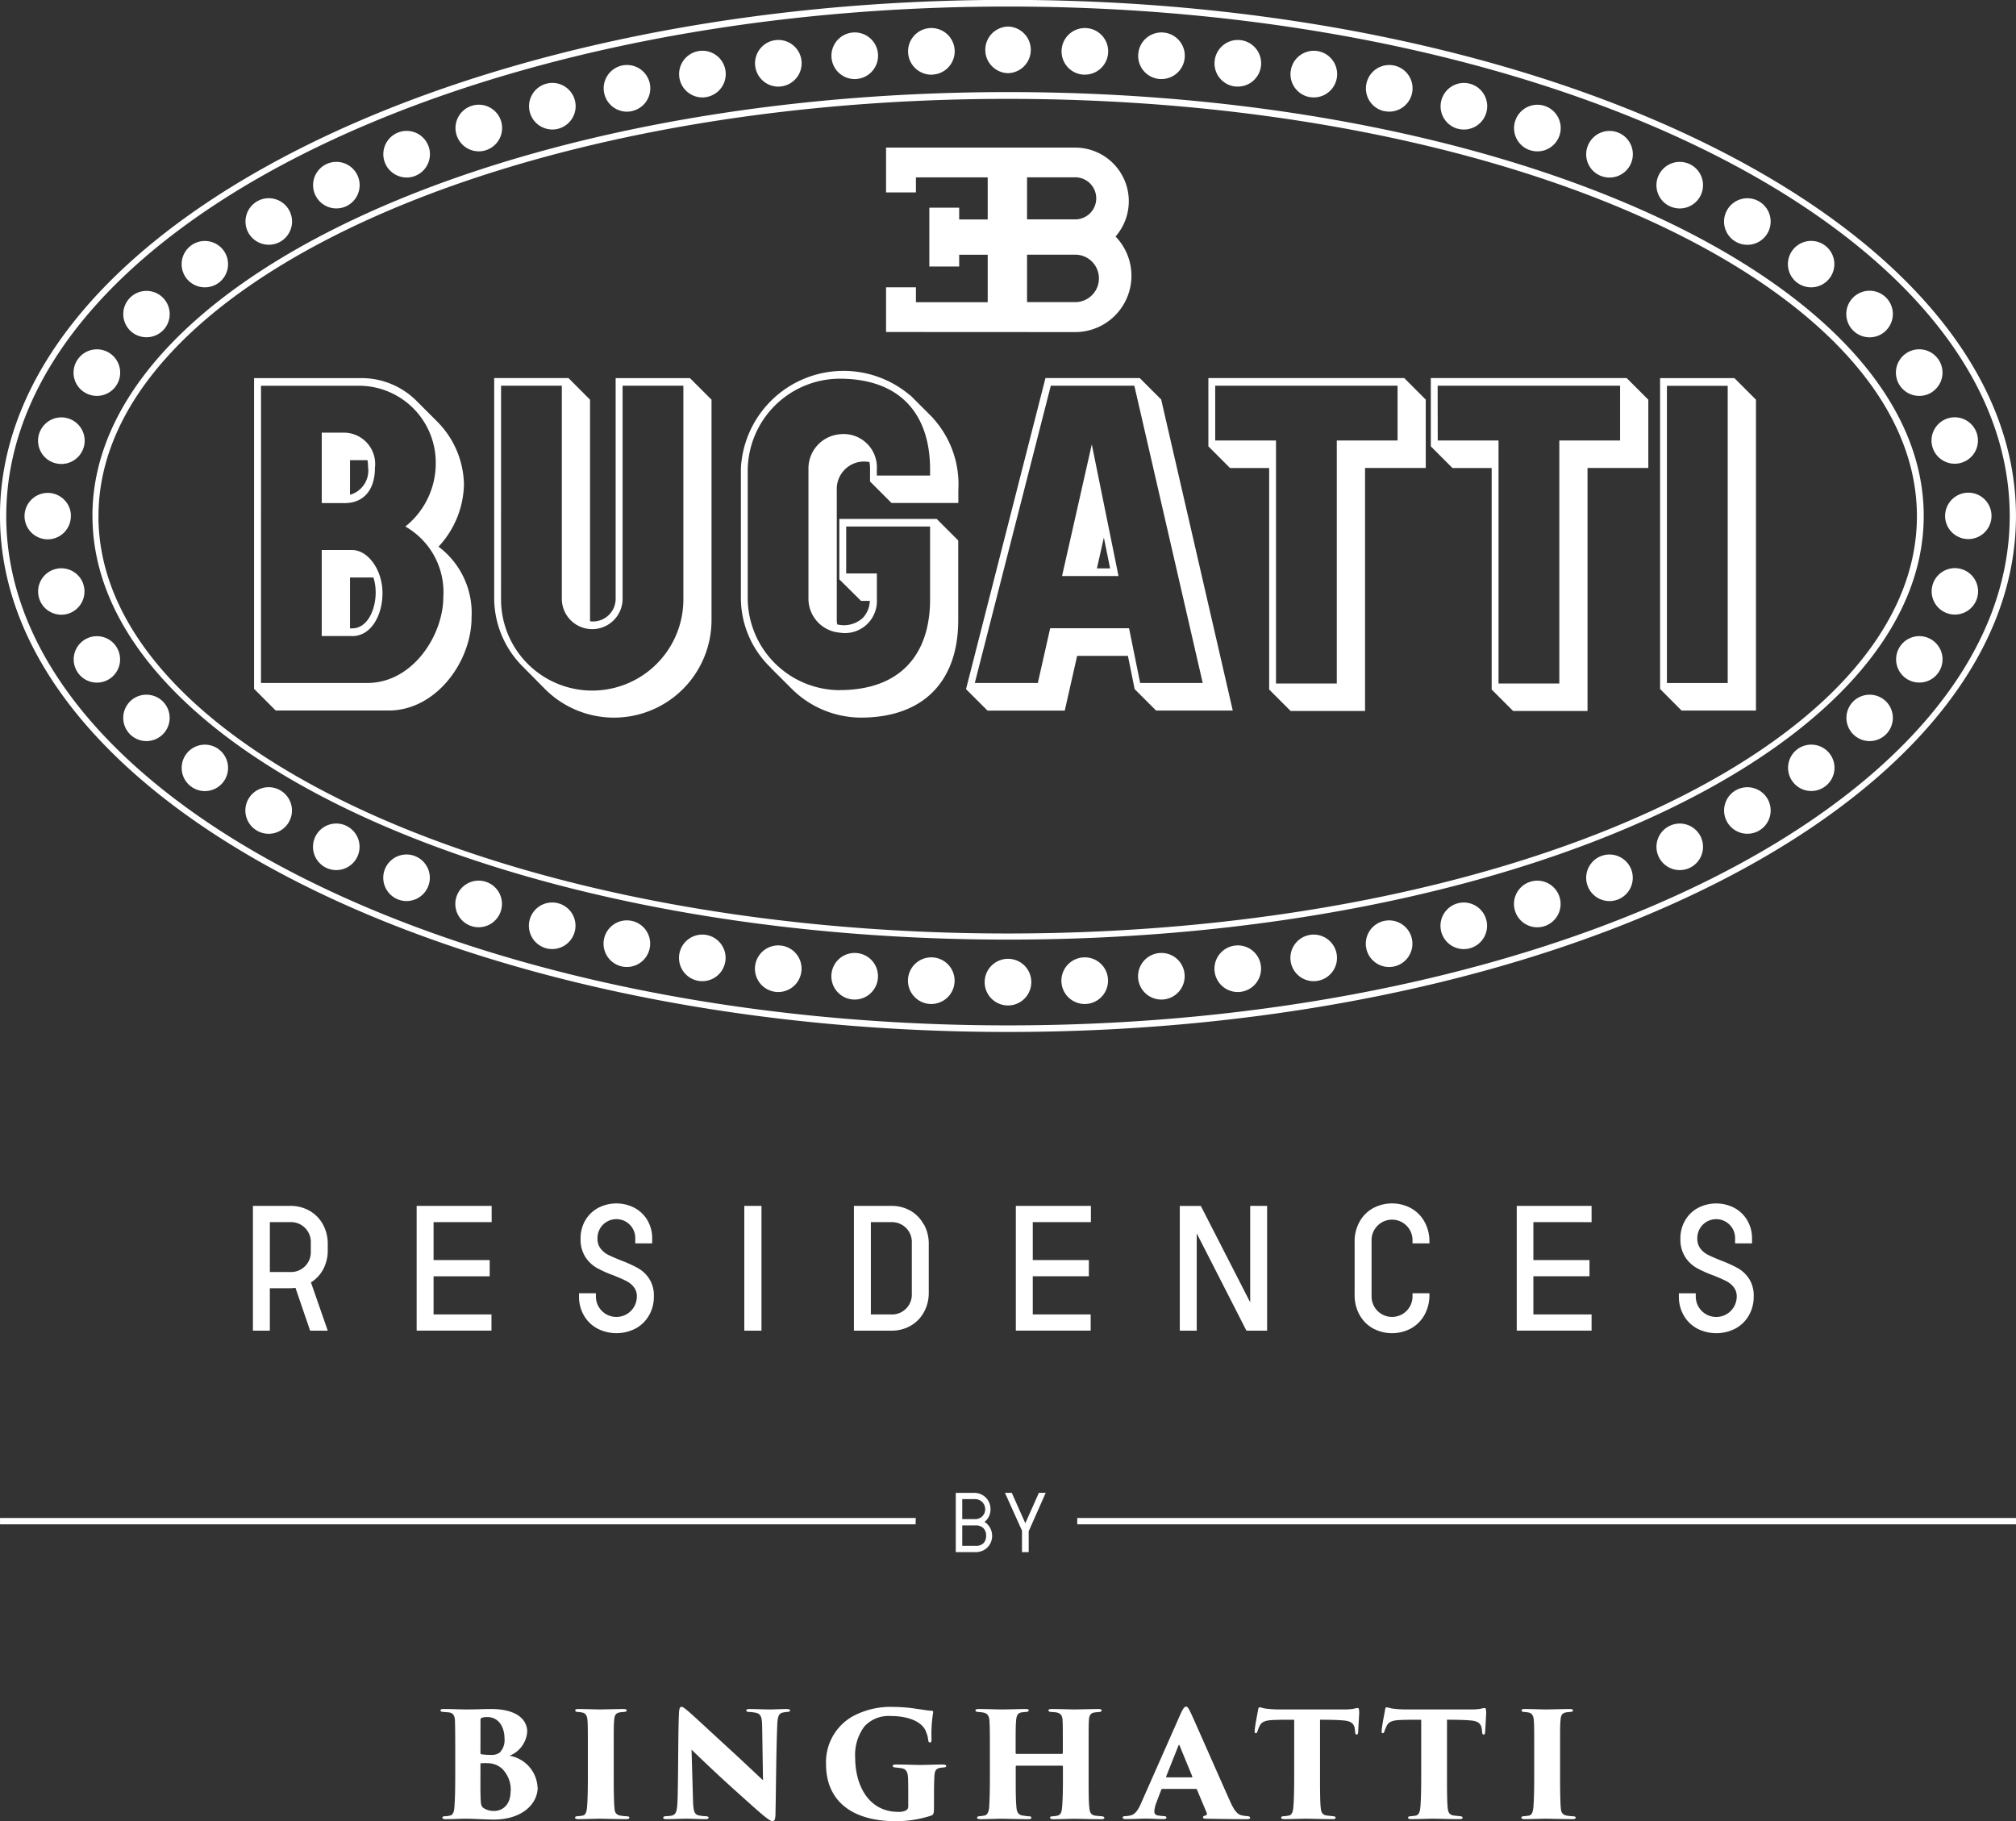 <svg xmlns="http://www.w3.org/2000/svg" width="147.67" height="133.391" viewBox="0 0 147.67 133.391"><rect x="0" y="0" width="147.67" height="133.391" fill="#333333" stroke="none"/><path d="M389.578,559.131a1.7,1.7,0,1,1-1.055-2.17A1.7,1.7,0,0,1,389.578,559.131Zm-3.239,3.023a1.7,1.7,0,1,0,.419,2.377A1.7,1.7,0,0,0,386.339,562.154Zm-5.812,4.481a1.7,1.7,0,1,0,2.406,0A1.708,1.708,0,0,0,380.527,566.635Zm-4.072,3.483a1.7,1.7,0,1,0,2.377.377A1.707,1.707,0,0,0,376.455,570.119Zm-4.556,3.038a1.705,1.705,0,1,0,2.336.582A1.708,1.708,0,0,0,371.9,573.157Zm-4.823,2.591a1.705,1.705,0,1,0,2.276.784A1.706,1.706,0,0,0,367.076,575.748Zm-5.01,2.208a1.706,1.706,0,1,0,2.2.981A1.706,1.706,0,0,0,362.066,577.956Zm-5.2,1.886a1.707,1.707,0,1,0,2.144,1.1A1.706,1.706,0,0,0,356.864,579.842Zm-5.3,1.575a1.706,1.706,0,1,0,2.082,1.205A1.708,1.708,0,0,0,351.56,581.417Zm-5.383,1.289a1.707,1.707,0,1,0,2.018,1.313A1.708,1.708,0,0,0,346.178,582.706Zm-5.435,1.025a1.706,1.706,0,1,0,1.945,1.419A1.708,1.708,0,0,0,340.742,583.73Zm-5.508.784a1.707,1.707,0,1,0,1.9,1.487A1.7,1.7,0,0,0,335.234,584.515Zm-5.506.544a1.707,1.707,0,1,0,1.818,1.584A1.7,1.7,0,0,0,329.728,585.059Zm-5.552.32a1.708,1.708,0,1,0,1.76,1.646A1.7,1.7,0,0,0,324.176,585.378Zm-5.559.106a1.708,1.708,0,1,0,1.7,1.708A1.7,1.7,0,0,0,318.617,585.484Zm-5.561-.106a1.708,1.708,0,1,0,1.641,1.765A1.705,1.705,0,0,0,313.056,585.378Zm-5.552-.32a1.707,1.707,0,1,0,1.578,1.82A1.7,1.7,0,0,0,307.5,585.059ZM302,584.515a1.707,1.707,0,1,0,1.481,1.9A1.7,1.7,0,0,0,302,584.515Zm-5.506-.784a1.706,1.706,0,1,0,1.414,1.954A1.705,1.705,0,0,0,296.492,583.73Zm-5.438-1.025a1.707,1.707,0,1,0,1.311,2.023A1.7,1.7,0,0,0,291.054,582.706Zm-5.38-1.289a1.706,1.706,0,1,0,1.2,2.089A1.7,1.7,0,0,0,285.674,581.417Zm-5.305-1.575a1.707,1.707,0,1,0,1.093,2.15A1.7,1.7,0,0,0,280.368,579.842Zm-5.2-1.886a1.705,1.705,0,1,0,.981,2.2A1.7,1.7,0,0,0,275.166,577.956Zm-5.01-2.208a1.705,1.705,0,1,0,.784,2.28A1.7,1.7,0,0,0,270.156,575.748Zm-4.823-2.591a1.706,1.706,0,1,0,.584,2.342A1.7,1.7,0,0,0,265.333,573.157Zm-4.556-3.038a1.7,1.7,0,1,0,.379,2.382A1.7,1.7,0,0,0,260.777,570.119Zm-6.478-3.483a1.7,1.7,0,1,0,2.408,0A1.712,1.712,0,0,0,254.3,566.635Zm-1.036-4.063a1.7,1.7,0,1,0-.419,2.377A1.7,1.7,0,0,0,253.264,562.572Zm-2.391-4.554a1.7,1.7,0,1,0-1.055,2.17A1.7,1.7,0,0,0,250.873,558.018Zm-.9-5.026a1.7,1.7,0,1,0-1.639,1.765A1.7,1.7,0,0,0,249.97,552.992Zm-1.258-3.847a1.706,1.706,0,1,0-1.055-2.17A1.7,1.7,0,0,0,248.712,549.146Zm2.183-5.2a1.705,1.705,0,1,0-.419-2.377A1.7,1.7,0,0,0,250.9,543.95Zm5.812-4.482a1.7,1.7,0,1,0-2.406,0A1.71,1.71,0,0,0,256.707,539.469Zm4.072-3.483a1.7,1.7,0,1,0-2.377-.377A1.709,1.709,0,0,0,260.779,535.985Zm4.554-3.036a1.705,1.705,0,1,0-2.333-.586A1.713,1.713,0,0,0,265.333,532.949Zm4.823-2.593a1.705,1.705,0,1,0-2.276-.787A1.708,1.708,0,0,0,270.156,530.356Zm5.01-2.205a1.707,1.707,0,1,0-2.2-.983A1.714,1.714,0,0,0,275.166,528.151Zm5.2-1.888a1.707,1.707,0,1,0-2.144-1.1A1.707,1.707,0,0,0,280.368,526.262Zm5.305-1.575a1.706,1.706,0,1,0-2.086-1.207A1.708,1.708,0,0,0,285.674,524.687Zm5.378-1.289a1.707,1.707,0,1,0-2.018-1.315A1.705,1.705,0,0,0,291.052,523.4Zm5.438-1.025a1.708,1.708,0,1,0-1.948-1.419A1.707,1.707,0,0,0,296.49,522.374Zm5.506-.784a1.707,1.707,0,1,0-1.9-1.485A1.707,1.707,0,0,0,302,521.589Zm5.506-.544a1.707,1.707,0,1,0-1.818-1.582A1.706,1.706,0,0,0,307.5,521.045Zm5.552-.319a1.707,1.707,0,1,0-1.76-1.648A1.706,1.706,0,0,0,313.054,520.726Zm5.561-.106h0a1.708,1.708,0,0,0,0-3.415h0a1.708,1.708,0,0,0,0,3.415Zm5.563.106a1.707,1.707,0,1,0-1.641-1.765A1.705,1.705,0,0,0,324.178,520.726Zm5.552.319a1.707,1.707,0,1,0-1.578-1.822A1.7,1.7,0,0,0,329.73,521.045Zm5.506.544a1.707,1.707,0,1,0-1.483-1.9A1.7,1.7,0,0,0,335.236,521.589Zm5.506.784a1.708,1.708,0,1,0-1.415-1.954A1.705,1.705,0,0,0,340.742,522.374Zm5.438,1.025a1.707,1.707,0,1,0-1.311-2.025A1.7,1.7,0,0,0,346.18,523.4Zm5.38,1.289a1.706,1.706,0,1,0-1.2-2.089A1.7,1.7,0,0,0,351.56,524.687Zm5.3,1.575a1.707,1.707,0,1,0-1.093-2.151A1.7,1.7,0,0,0,356.864,526.262Zm5.2,1.888a1.707,1.707,0,1,0-.978-2.208A1.7,1.7,0,0,0,362.066,528.151Zm5.01,2.205a1.705,1.705,0,1,0-.784-2.283A1.7,1.7,0,0,0,367.076,530.356Zm4.823,2.593a1.705,1.705,0,1,0-.582-2.344A1.7,1.7,0,0,0,371.9,532.949Zm4.554,3.036a1.7,1.7,0,1,0-.377-2.384A1.7,1.7,0,0,0,376.453,535.985Zm6.478,3.483a1.705,1.705,0,1,0-2.408,0A1.71,1.71,0,0,0,382.931,539.469Zm3.409,4.482a1.706,1.706,0,1,0-2.373-.419A1.712,1.712,0,0,0,386.339,543.95Zm.02,4.135a1.7,1.7,0,1,0,1.055-2.168A1.7,1.7,0,0,0,386.359,548.086Zm.9,4.907a1.7,1.7,0,1,0,1.76-1.646A1.707,1.707,0,0,0,387.26,552.992Zm-142.479.06c0-20.874,33.058-37.8,73.836-37.8s73.834,16.921,73.834,37.8-33.058,37.793-73.834,37.793S244.781,573.926,244.781,553.052Zm.458,0c0,20.607,32.851,37.312,73.378,37.312s73.376-16.705,73.376-37.312-32.851-37.312-73.376-37.312S245.239,532.445,245.239,553.052Zm6.315-.009c0-17.141,30.028-31.037,67.072-31.037s67.068,13.9,67.068,31.037-30.026,31.038-67.068,31.038S251.554,570.185,251.554,553.043Zm.441.024c0,16.881,29.817,30.566,66.6,30.566s66.6-13.684,66.6-30.566-29.815-30.564-66.6-30.564S251.995,536.188,251.995,553.068Zm57.691-13.489V536.3h2.188v1.093h5.257v-3.477h-2.089v.859h-2.186v-4.305h2.186v.861h2.089v-3.082h-5.257v1.1h-2.188v-3.281h13.854a3.927,3.927,0,0,1,2.955,6.513,4.126,4.126,0,0,1-2.955,7Zm10.327-8.249h3.527a1.541,1.541,0,1,0,0-3.082h-3.527Zm0,6.061h3.527a1.738,1.738,0,1,0,0-3.477h-3.527Zm-49.992,14.716h-1.67v-5.156h1.67a2.294,2.294,0,0,1,2.225,2.578C272.245,551.129,271.43,552.107,270.019,552.107Zm.4-.606a1.841,1.841,0,0,0,1.322-2.034,3.411,3.411,0,0,0-.037-.493c-.037,0-.077-.009-.112-.009h-1.172Zm.154,10.347h-2.225v-6.3h2.225c1.152,0,2.225,1.434,2.225,3.153C272.8,560.294,271.987,561.848,270.575,561.848Zm1.725-3.215a3.55,3.55,0,0,0-.165-1.075h-1.714v3.728h.15C271.694,561.286,272.3,559.92,272.3,558.633Zm-8.9,7.088h-.007V542.952h7.734a5.71,5.71,0,0,1,4.265,1.767l1.421,1.421a6.686,6.686,0,0,1,1.954,4.618,6.889,6.889,0,0,1-1.862,4.539,6.065,6.065,0,0,1,2.419,5.2c0,3.21-2.593,6.8-6.066,6.8h-8.289v-.007Zm.5-.436h7.791c3.327,0,5.565-3.5,5.565-6.3a5.522,5.522,0,0,0-2.783-5.158,5.914,5.914,0,0,0,2.228-4.583,5.632,5.632,0,0,0-5.565-5.729H263.9Zm19.228-1.148a7.1,7.1,0,0,1-2.146-5.035v-16.15h5.449v.007L288,544.53H288v16.148c0,.029.007.055.009.084.046,0,.092.013.141.013a1.664,1.664,0,0,0,1.727-1.672v-16.15h5.451v.007l1.571,1.571h0v16.148a7.145,7.145,0,0,1-12.255,4.988h0Zm-1.644-4.973a6.678,6.678,0,0,0,13.356,0v-15.65h-4.453v15.65a2.226,2.226,0,0,1-4.451,0l0-15.65h-4.451Zm19.768,5.013a7.089,7.089,0,0,1-2.2-5.074v-9.529a7.528,7.528,0,0,1,12.385-5.363l.011-.011,1.694,1.694-.007.007a7.216,7.216,0,0,1,1.846,5.248v.95h-4.891l-.007,0-1.571-1.571.009-.009h-.009v-.95a2.428,2.428,0,0,0-.044-.465,2.261,2.261,0,0,0-.577-.031,2.007,2.007,0,0,0-1.815,2.071v9.531a1.578,1.578,0,0,0,.033.32,2.064,2.064,0,0,0,.207.04,2.039,2.039,0,0,0,1.668-.516,1.9,1.9,0,0,0,.513-1.249h-.657v-.011L306.27,557.7h-.009v-4.433l7.134,0,0,0,0,0h0v0l1.575,1.575h0v5.834c0,4.539-2.6,7.141-7.134,7.141a7.233,7.233,0,0,1-5.012-2.06l0,0-1.584-1.58Zm5.023,1.63c4.532,0,6.636-2.684,6.636-6.643v-5.339h-6.145v3.437h2.247v1.9a2.344,2.344,0,0,1-2.739,2.435A2.493,2.493,0,0,1,304,559.166v-9.531a2.513,2.513,0,0,1,2.269-2.569,2.437,2.437,0,0,1,2.739,2.569v.452h3.9v-.452c0-3.959-2.1-6.641-6.636-6.641a6.761,6.761,0,0,0-6.72,6.641v9.529A6.763,6.763,0,0,0,306.272,565.807Zm15.088-22.855h6.905l0,0,0,0,1.582,1.582-.007.007L335.08,567.3h-5.616l0,0-1.571-1.571h0l-.493-2.435H323.68l-.906,4.01h-5.658l0,0-1.575-1.573h0l0,0h0l0,0Zm-3.84,22.769H317.5l.015.013Zm4.23-22.207-5.566,21.771H320.8l.906-4.01h5.777l.813,4.01h4.583l-5.008-21.771Zm4.96,13.94h-4.136l2.179-9.644Zm-1.582-.56h.967l-.458-2.261Zm8.172-8.934h-.007v-5.008h14.352v.007l1.571,1.571h0v5.008H344.77v17.8h-5.449v0l-1.575-1.575h0l0,0,0,0V549.538h-2.873v-.009Zm.493-.436h4.453v17.8H342.7v-17.8h4.451v-4.01H333.793Zm15.8.436h-.007v-5.008h14.354v.009l1.571,1.569h.007v5.008h-4.453v17.8h-5.449v0l-1.573-1.575h0v0l0,0h0V549.538h-2.878v-.009Zm.5-.436h4.453v17.8h4.453v-17.8h4.451v-4.01H350.086Zm16.287,18.2h0V542.952h5.451v.007l1.571,1.571h0V567.3h-5.449v0Zm.5-.436h4.453V543.514h-4.453Zm-82.715,80.889c0,1.183-1.108,2.357-3.232,2.357-.394,0-1.655-.064-1.974-.064-.469,0-.972.033-1.547.033-.15,0-.225-.033-.225-.108s.053-.106.214-.106a1.884,1.884,0,0,0,.319-.044c.192-.031.311-.192.342-.586.044-.586.064-1.205.064-2.552v-1.578c0-1.569-.011-1.868-.02-2.21-.011-.436-.161-.608-.472-.639-.128-.011-.278-.022-.394-.033-.159-.011-.192-.053-.192-.106,0-.086.086-.108.214-.108.65,0,1.183.033,1.708.033.7,0,1.333-.033,1.749-.033,2.252,0,2.679,1.047,2.679,1.644a2.045,2.045,0,0,1-1.3,1.782A2.466,2.466,0,0,1,284.156,646.173Zm-4.193-2.529c0,.086.042.1.1.106a4.779,4.779,0,0,0,.672.044,1.009,1.009,0,0,0,.639-.172,1.3,1.3,0,0,0,.353-1.013c0-.864-.427-1.589-1.269-1.589a1.1,1.1,0,0,0-.383.053c-.066.02-.108.042-.108.192Zm2.219,2.807a2.189,2.189,0,0,0-.628-1.644,1.566,1.566,0,0,0-.994-.405,4.236,4.236,0,0,0-.533,0c-.042,0-.064.022-.064.075v.864c0,.511-.011,1.26.022,1.8.02.341.064.478.278.586a1.358,1.358,0,0,0,.7.17C281.521,647.9,282.182,647.517,282.182,646.451Zm8.472,1.835a3.8,3.8,0,0,1-.469-.053c-.322-.075-.386-.269-.405-.544-.044-.45-.055-1.441-.055-2.285v-1.877c0-1.655,0-1.932.033-2.274.022-.383.128-.522.405-.575.139-.022.2-.022.311-.033s.2-.022.2-.106c0-.064-.055-.108-.236-.108-.383,0-1.644.033-1.738.033s-1.132-.033-1.56-.033c-.181,0-.234.033-.234.1s.075.117.2.117a2.009,2.009,0,0,1,.319.042c.236.044.353.236.375.536.031.341.031.65.031,2.3V645.4c0,1.046-.02,1.813-.064,2.263-.031.308-.106.544-.33.575-.117.022-.225.033-.33.044-.128,0-.214.031-.214.106s.086.108.256.108c.364,0,1.485-.033,1.538-.033.095,0,1.238.033,1.963.033.17,0,.225-.055.225-.108S290.834,648.286,290.653,648.286Zm11.759-7.855c-.447,0-.98.033-1.216.033-.427,0-1.121-.033-1.547-.033-.119,0-.214.033-.214.108,0,.053.053.106.192.106a3.787,3.787,0,0,1,.469.053c.427.075.48.353.5.95l.064,4c-.289-.255-1.025-.969-2.113-1.972-2.443-2.243-3-2.776-3.446-3.149-.278-.225-.333-.256-.416-.256-.128,0-.172.192-.183.511-.064,1.377-.042,3.948-.095,6.147-.033.991-.086,1.258-.5,1.322-.117.022-.256.022-.353.033-.15,0-.2.042-.2.106,0,.086.086.108.236.108.416,0,1.205-.033,1.452-.033.661.011,1,.033,1.375.033.172,0,.256-.022.256-.108,0-.064-.053-.095-.212-.106a2.91,2.91,0,0,1-.566-.075c-.3-.108-.342-.395-.364-1.163l-.106-3.64c.778.758,1.846,1.763,2.443,2.307.641.586,1.58,1.43,2.3,2.069.694.608,1.025.864,1.194.864.139,0,.214-.117.214-.661.044-2.144.044-4.279.128-6.423.033-.663.139-.844.491-.886a1.241,1.241,0,0,1,.267-.033c.128,0,.183-.064.183-.117S302.573,640.432,302.412,640.432Zm11.426,4.065c-.577,0-1.271.033-1.655.033-.289,0-1.11-.033-1.8-.033-.17,0-.223.044-.223.108s.084.106.17.106c.183.022.319.033.458.055.364.053.5.275.5.884.011.4.011.813.011,1.249v.652a.333.333,0,0,1-.128.286,1.115,1.115,0,0,1-.6.128c-2.241,0-3.159-2.038-3.159-3.946a3.474,3.474,0,0,1,.672-2.307,2.392,2.392,0,0,1,1.91-.767c1.483,0,2.432.511,2.635,1.236a1.572,1.572,0,0,1,.128.535c.011.084.055.17.13.17s.117-.053.117-.225a9.73,9.73,0,0,1,.117-1.963c.011-.095-.011-.139-.106-.139-.311-.011-.663-.084-1.025-.128a10.952,10.952,0,0,0-1.73-.15,5.837,5.837,0,0,0-3.063.705,3.851,3.851,0,0,0-1.921,3.479c0,2.838,2.082,4.182,5.081,4.182a8.207,8.207,0,0,0,2.613-.405c.192-.075.214-.139.214-.767v-.769c0-.522.011-1.077.033-1.419.031-.375.148-.491.405-.544.106-.011.245-.033.286-.033.108-.011.172-.031.172-.106S314,644.5,313.838,644.5Zm11.633,3.79c-.108-.011-.322-.022-.469-.044-.322-.053-.408-.234-.438-.586-.053-.447-.053-1.238-.053-2.252v-1.877c0-1.655,0-1.932.02-2.274s.119-.522.4-.566c.128-.02.192-.02.372-.042.108,0,.161-.053.161-.106s-.053-.108-.214-.108c-.458,0-1.686.033-1.782.033s-1.066-.033-1.686-.033c-.161,0-.214.044-.214.108,0,.042.053.106.2.106.128.011.289.022.375.033.35.073.436.255.458.564.02.342.02.524.02,2.177v.225c0,.053-.031.075-.064.075h-3.329a.066.066,0,0,1-.064-.075v-.225c0-1.333,0-1.771.033-2.113.022-.308.075-.555.361-.619.108-.02.247-.031.375-.042s.192-.053.192-.106-.031-.108-.222-.108c-.461,0-1.357.033-1.763.033-.245,0-1.066-.033-1.685-.033-.117,0-.234.022-.234.1,0,.053.02.106.214.117.117.011.17.011.3.033.375.053.491.255.513.628.02.342.031.588.031,2.241V645.4c0,1.013-.022,1.76-.053,2.21-.022.319-.117.6-.375.628-.139.022-.2.033-.33.044s-.181.042-.181.117.117.1.234.1c.341,0,1.463-.033,1.56-.033s1.366.033,1.974.033c.159,0,.212-.055.212-.108,0-.075-.084-.106-.2-.106s-.222-.022-.447-.053c-.32-.055-.417-.258-.447-.566-.044-.458-.055-.9-.055-1.91v-1.111a.057.057,0,0,1,.064-.064h3.329a.061.061,0,0,1,.064.064v.866c0,1.014-.02,1.685-.064,2.133-.031.341-.095.544-.35.6a3.057,3.057,0,0,1-.33.044c-.139,0-.2.042-.2.095s.044.119.236.119c.522,0,1.355-.033,1.527-.033.192,0,1.269.033,2.005.033.128,0,.214-.033.214-.108C325.652,648.339,325.6,648.286,325.472,648.286Zm10.875.106c0,.075-.075.108-.278.108-1.047,0-2.263-.022-2.946-.033-.17,0-.234-.031-.234-.1s.053-.106.15-.128c.117-.02.159-.095.128-.192l-.716-1.7a.09.09,0,0,0-.084-.064h-2.446c-.053,0-.073.022-.095.075l-.331.875a2.358,2.358,0,0,0-.172.683c0,.2.1.3.319.319.119.022.289.033.375.044.161,0,.192.053.192.106,0,.086-.086.108-.225.108-.48,0-.842-.033-1.408-.033-.117,0-.822.033-1.355.033-.15,0-.214-.044-.214-.108,0-.086.075-.106.2-.106a2.865,2.865,0,0,0,.342-.044c.375-.075.588-.405.811-.917l2.849-6.445c.2-.46.322-.619.438-.619s.2.15.383.533c.278.6,2.071,4.684,2.8,6.306.363.833.6,1.089.972,1.141a2.034,2.034,0,0,0,.342.044C336.283,648.286,336.347,648.328,336.347,648.392Zm-4.237-3.01-.939-2.283c-.033-.075-.053-.053-.075,0l-.908,2.283a.041.041,0,0,0,.044.055h1.824C332.121,645.437,332.121,645.4,332.11,645.382Zm12.111-5.026a2.925,2.925,0,0,0-.33.064,4.3,4.3,0,0,1-.672.044h-4.642a8.342,8.342,0,0,1-1.183-.075,3.37,3.37,0,0,0-.364-.086c-.064,0-.1.108-.117.266-.075.405-.194.983-.236,1.419-.011.128-.011.214.086.214.075,0,.106-.086.128-.17a2.473,2.473,0,0,1,.095-.247c.139-.372.374-.511.972-.544.533-.031,1.2-.02,1.611-.02V645.4c0,1.035-.02,1.8-.064,2.252-.031.308-.106.544-.341.586-.117.022-.234.033-.342.044-.128,0-.211.031-.211.106s.073.108.245.108c.353,0,1.388-.033,1.569-.033s1.205.033,1.932.033c.192,0,.245-.033.245-.1s-.044-.106-.214-.117c-.192-.022-.319-.033-.458-.053-.322-.055-.394-.278-.416-.555-.053-.449-.053-1.441-.053-2.274v-4.182c.811,0,1.366.02,1.716.053.63.042.791.3.833.63.011.053.011.095.022.211s.031.194.117.194c.064,0,.1-.064.108-.214.009-.267.075-1.26.075-1.41C344.329,640.421,344.318,640.357,344.221,640.357Zm9.3,0a3.02,3.02,0,0,0-.33.064,4.3,4.3,0,0,1-.672.044h-4.642a8.344,8.344,0,0,1-1.183-.075,3.367,3.367,0,0,0-.364-.086c-.064,0-.1.108-.117.266-.075.405-.192.983-.236,1.419-.011.128-.011.214.086.214.075,0,.106-.086.128-.17a2.158,2.158,0,0,1,.1-.247c.139-.372.372-.511.969-.544.535-.031,1.2-.02,1.613-.02V645.4c0,1.035-.022,1.8-.064,2.252-.033.308-.108.544-.342.586-.119.022-.236.033-.341.044-.128,0-.214.031-.214.106s.075.108.245.108c.353,0,1.388-.033,1.569-.033s1.205.033,1.932.033c.192,0,.245-.033.245-.1s-.042-.106-.214-.117c-.192-.022-.319-.033-.458-.053-.32-.055-.394-.278-.416-.555-.053-.449-.053-1.441-.053-2.274v-4.182c.811,0,1.366.02,1.719.053.628.042.789.3.831.63.011.053.011.095.022.211s.033.194.117.194c.066,0,.1-.064.108-.214.011-.267.075-1.26.075-1.41C353.625,640.421,353.614,640.357,353.517,640.357Zm6.451,7.93a3.8,3.8,0,0,1-.469-.053c-.319-.075-.383-.269-.405-.544-.042-.45-.053-1.441-.053-2.285v-1.877c0-1.655,0-1.932.033-2.274.02-.383.128-.522.405-.575.139-.022.2-.022.308-.033s.2-.022.2-.106c0-.064-.053-.108-.236-.108-.383,0-1.641.033-1.738.033s-1.13-.033-1.558-.033c-.181,0-.236.033-.236.1s.075.117.2.117a2.046,2.046,0,0,1,.322.042c.233.044.353.236.372.536.033.341.033.65.033,2.3V645.4c0,1.046-.022,1.813-.064,2.263-.033.308-.108.544-.33.575-.119.022-.225.033-.333.044-.128,0-.214.031-.214.106s.086.108.258.108c.361,0,1.483-.033,1.536-.033.1,0,1.238.033,1.963.033.172,0,.225-.055.225-.108S360.151,648.286,359.968,648.286Zm-43.739-19.345H314.79V624.6h1.359a1.166,1.166,0,0,1,.6.159,1.186,1.186,0,0,1,.427.427,1.172,1.172,0,0,1,.159.606,1.2,1.2,0,0,1-.145.595,1.174,1.174,0,0,1-.293.337,1.221,1.221,0,0,1,.394,1.635,1.13,1.13,0,0,1-.436.427A1.267,1.267,0,0,1,316.229,628.942Zm-.978-2.419h.9a.75.75,0,0,0,.549-.187.739.739,0,0,0-.549-1.276h-.9Zm0,1.959h.985a.77.77,0,0,0,.568-.194.75.75,0,0,0,.194-.555.741.741,0,0,0-.2-.549.76.76,0,0,0-.562-.2h-.985Zm4.867.46v-1.529l1.247-2.814h-.5l-.994,2.225-.991-2.225h-.5l1.247,2.768v1.575Zm3.556-2.5v.465h68.777v-.465Zm-11.827,0H244.783v.465h67.063Zm-44.3-17.247,1.227,3.525h-1.291l-1.071-3.133c-.174.018-.3.026-.379.026h-1.5v3.107h-1.24V603.58h2.741a2.78,2.78,0,0,1,1.41.359,2.551,2.551,0,0,1,.978,1,2.92,2.92,0,0,1,.353,1.437v.443a2.935,2.935,0,0,1-.326,1.39A2.54,2.54,0,0,1,267.545,609.191Zm-.013-2.924a1.451,1.451,0,0,0-1.5-1.5h-1.5v3.655h1.5a1.451,1.451,0,0,0,1.5-1.5Zm13.246-1.5V603.58H275.3v9.137h5.48v-1.187h-4.241v-2.794h4.111v-1.187h-4.111v-2.781Zm6.4,5.209v.234a2.738,2.738,0,0,0,.353,1.384,2.515,2.515,0,0,0,.978.961,3.047,3.047,0,0,0,2.82,0,2.5,2.5,0,0,0,.978-.961,2.716,2.716,0,0,0,.353-1.384,2.276,2.276,0,0,0-.333-1.285,2.407,2.407,0,0,0-.8-.771,9.3,9.3,0,0,0-1.234-.566q-.6-.238-.954-.412a1.663,1.663,0,0,1-.579-.469,1.171,1.171,0,0,1-.229-.738,1.384,1.384,0,1,1,2.767,0v.353h1.24v-.353a2.6,2.6,0,0,0-.339-1.318,2.423,2.423,0,0,0-.941-.921,2.881,2.881,0,0,0-2.688,0,2.422,2.422,0,0,0-.941.921,2.6,2.6,0,0,0-.337,1.318,2.4,2.4,0,0,0,.344,1.344,2.465,2.465,0,0,0,.831.8,8.618,8.618,0,0,0,1.251.56c.392.156.7.293.921.405a1.632,1.632,0,0,1,.555.449,1.073,1.073,0,0,1,.22.685,1.5,1.5,0,1,1-3,0v-.234Zm13.365,2.741V603.58H299.3v9.137Zm11.9-7.78a2.921,2.921,0,0,1,.353,1.437v3.549a2.921,2.921,0,0,1-.353,1.436,2.536,2.536,0,0,1-.978,1,2.8,2.8,0,0,1-1.41.359h-2.741V603.58h2.741a2.775,2.775,0,0,1,1.41.359A2.537,2.537,0,0,1,312.441,604.937Zm-.888,1.331a1.451,1.451,0,0,0-1.5-1.5h-1.5v6.762h1.5a1.451,1.451,0,0,0,1.5-1.5Zm13.118-1.5V603.58H319.19v9.137h5.482v-1.187H320.43v-2.794h4.109v-1.187H320.43v-2.781Zm8.051-1.187H331.2v9.137h1.24v-7.128l3.642,7.128h1.514V603.58h-1.24v7.062Zm16.745,2.741v-.13a2.922,2.922,0,0,0-.353-1.436,2.537,2.537,0,0,0-.978-1,2.943,2.943,0,0,0-2.818,0,2.537,2.537,0,0,0-.978,1,2.922,2.922,0,0,0-.352,1.436v3.915a2.922,2.922,0,0,0,.352,1.436,2.537,2.537,0,0,0,.978,1,2.944,2.944,0,0,0,2.818,0,2.537,2.537,0,0,0,.978-1,2.922,2.922,0,0,0,.353-1.436v-.13h-1.238v.234a1.5,1.5,0,1,1-3,0v-4.125a1.5,1.5,0,1,1,3,0v.236Zm11.878-1.553V603.58h-5.482v9.137h5.482v-1.187H357.1v-2.794h4.109v-1.187H357.1v-2.781Zm6.394,5.209v.234a2.738,2.738,0,0,0,.352,1.384,2.515,2.515,0,0,0,.978.961,3.047,3.047,0,0,0,2.82,0,2.5,2.5,0,0,0,.978-.961,2.715,2.715,0,0,0,.353-1.384,2.276,2.276,0,0,0-.333-1.285,2.406,2.406,0,0,0-.8-.771,9.289,9.289,0,0,0-1.234-.566q-.6-.238-.952-.412a1.651,1.651,0,0,1-.582-.469,1.17,1.17,0,0,1-.229-.738,1.384,1.384,0,1,1,2.767,0v.353h1.24v-.353a2.58,2.58,0,0,0-.339-1.318,2.424,2.424,0,0,0-.941-.921,2.881,2.881,0,0,0-2.688,0,2.4,2.4,0,0,0-.939.921,2.579,2.579,0,0,0-.339,1.318,2.382,2.382,0,0,0,.346,1.344,2.44,2.44,0,0,0,.828.8,8.625,8.625,0,0,0,1.252.56c.392.156.7.293.921.405a1.632,1.632,0,0,1,.555.449,1.075,1.075,0,0,1,.223.685,1.5,1.5,0,1,1-3,0v-.234Z" transform="translate(-244.781 -515.257)" fill="#fff"></path></svg>